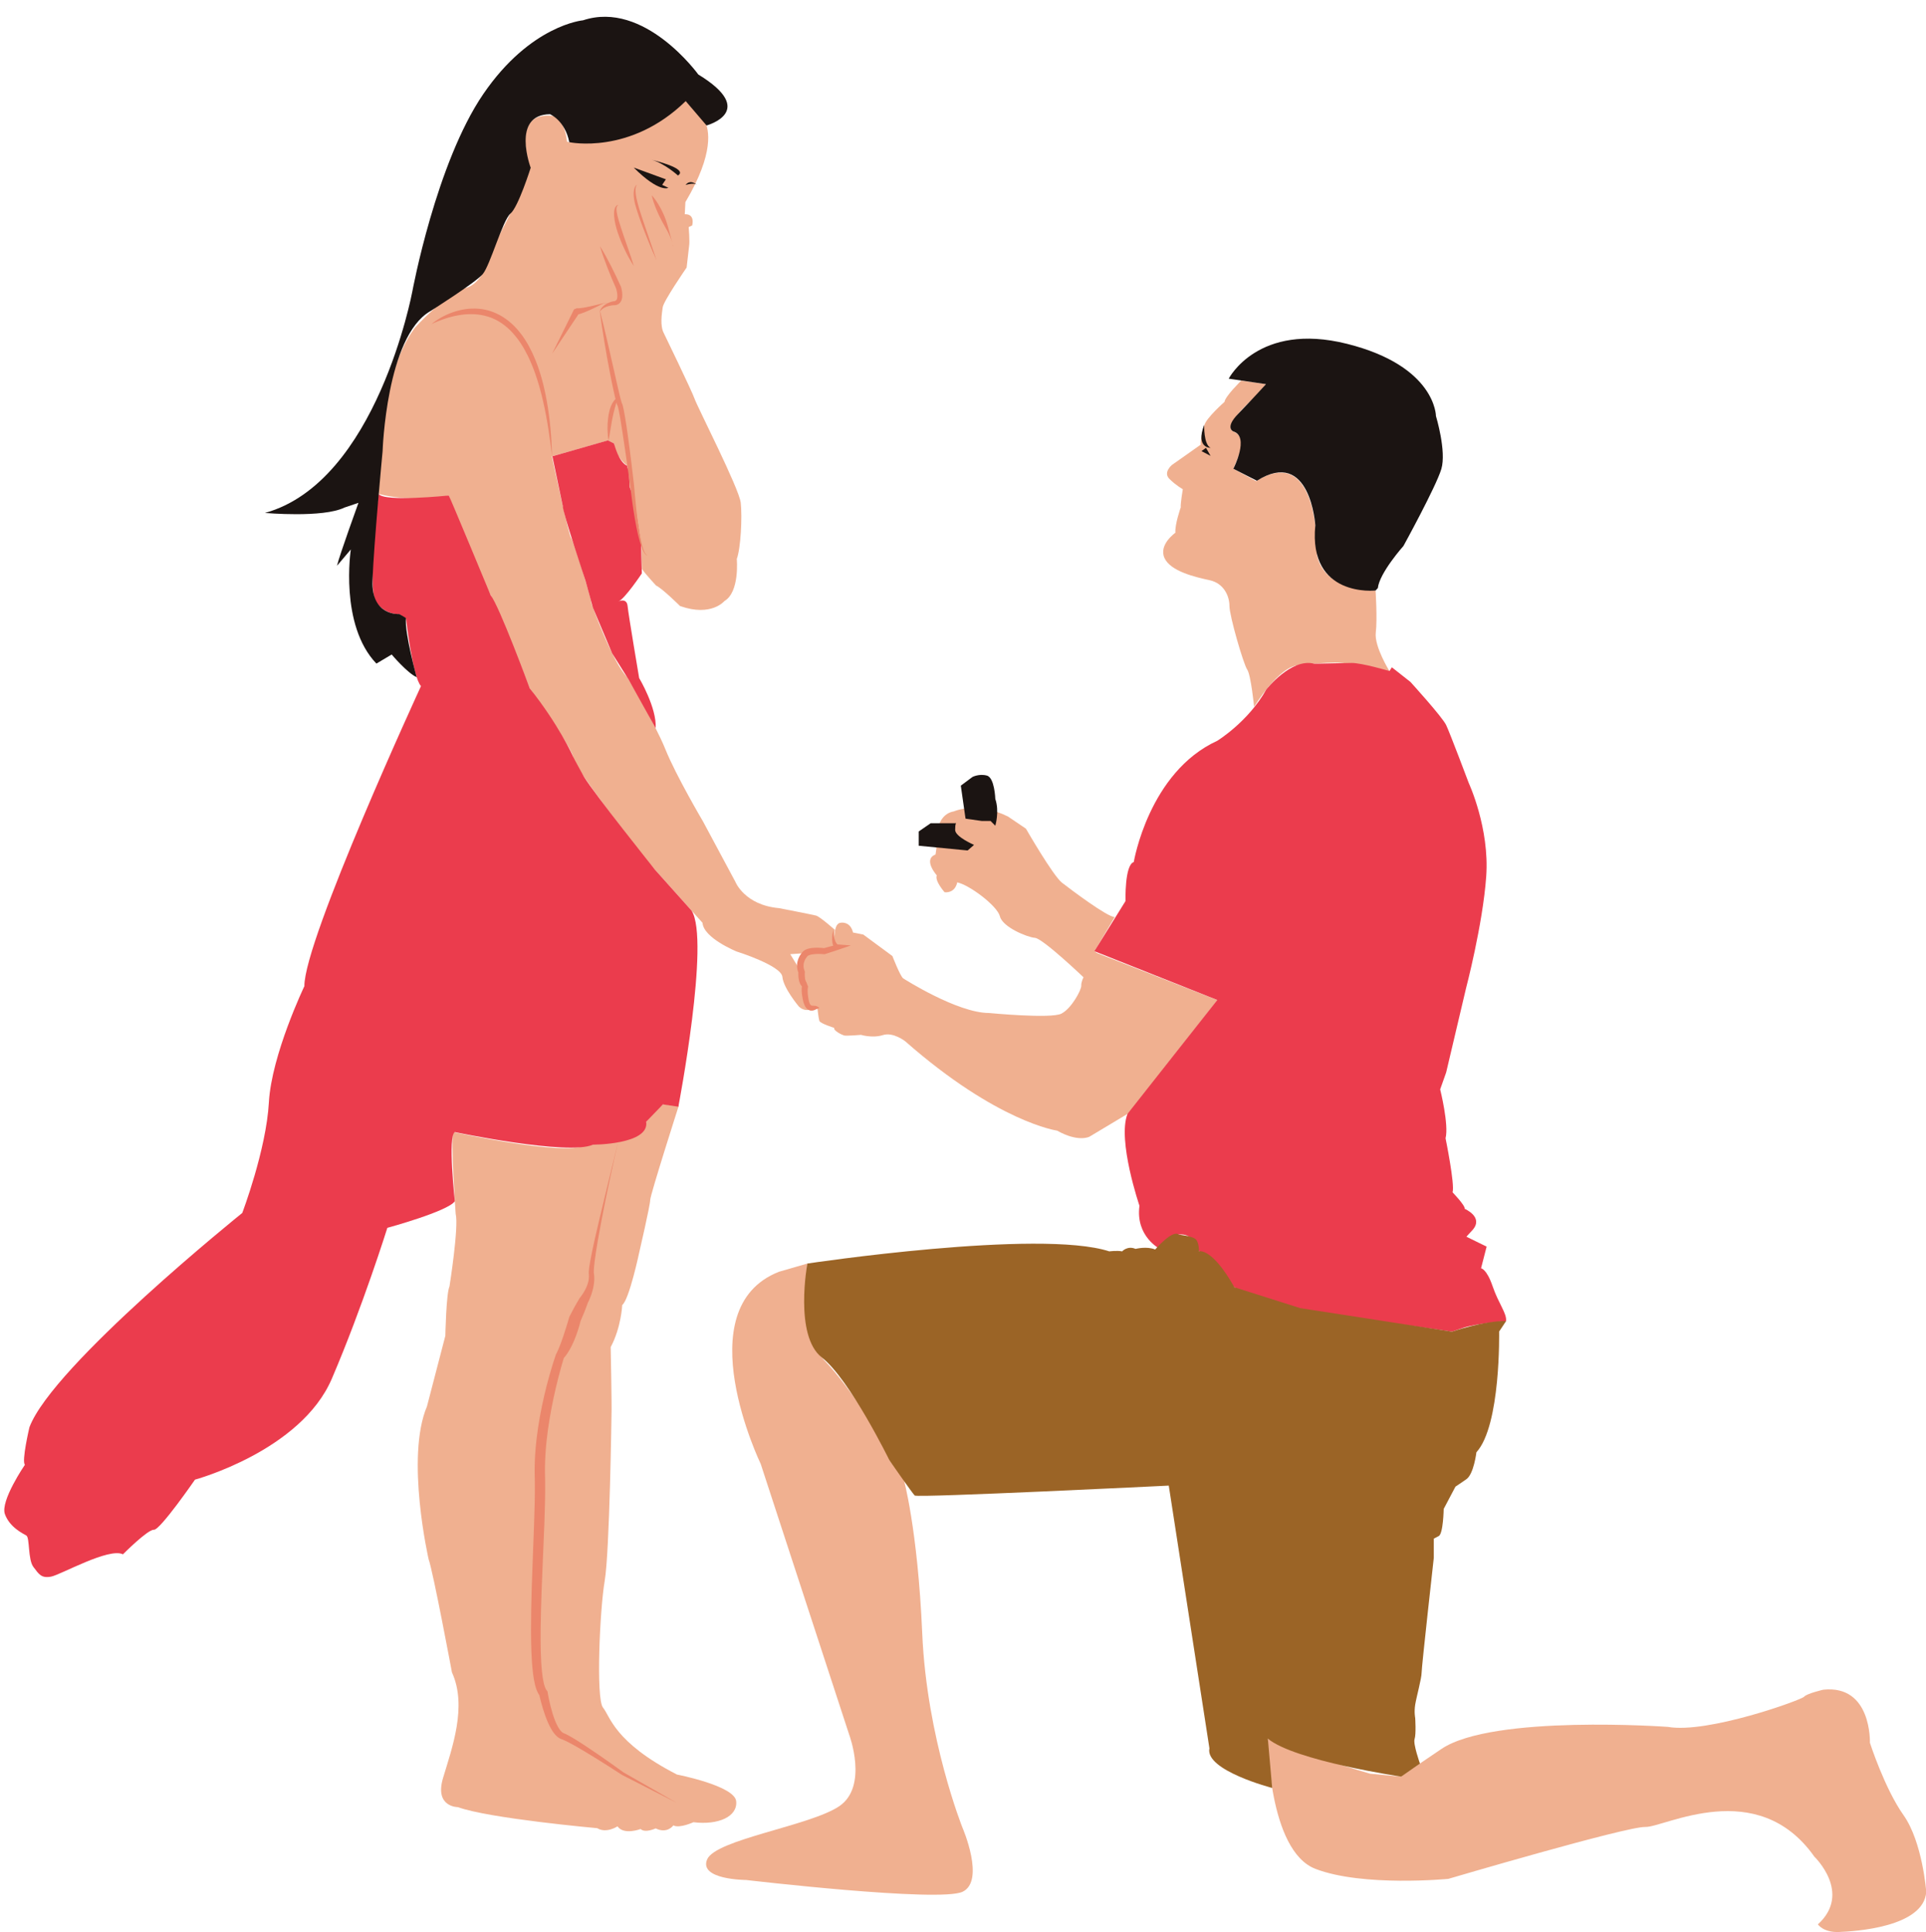 <?xml version="1.0" encoding="UTF-8"?><svg xmlns="http://www.w3.org/2000/svg" xmlns:xlink="http://www.w3.org/1999/xlink" height="495.3" preserveAspectRatio="xMidYMid meet" version="1.0" viewBox="-1.1 -4.3 493.7 495.3" width="493.7" zoomAndPan="magnify"><defs><clipPath id="a"><path d="M 323 428 L 492.66 428 L 492.66 490.988 L 323 490.988 Z M 323 428"/></clipPath></defs><g><g id="change1_1"><path d="M 171.52 463.629 C 171.52 463.629 169.984 465.902 166.969 464.422 C 166.969 464.422 164.273 465.691 163.109 464.582 C 163.109 464.582 158.82 466.223 157.184 463.895 C 157.184 463.895 154.324 465.797 151.996 464.367 C 151.996 464.367 124.273 461.883 116.285 458.973 C 116.285 458.973 110.199 459.027 112.477 451.461 C 114.75 443.895 118.719 433.102 114.75 424.426 C 114.75 424.426 109.938 398.66 108.773 395.434 C 108.773 395.434 102.793 369.348 108.348 356.23 L 113.059 338.133 C 113.059 338.133 113.27 327.289 114.117 325.488 C 114.117 325.488 116.551 310.199 115.703 306.867 C 115.703 306.867 114.328 287.238 115.121 285.914 C 115.121 285.914 143.531 292.105 148.77 289.355 C 148.77 289.355 156.707 288.508 157.445 288.402 C 157.445 288.402 163.637 287.398 163.953 284.805 C 164.273 282.211 168.82 278.824 168.82 278.824 L 172.922 279.062 C 172.922 279.062 165.566 302.023 165.566 303.348 C 165.566 304.672 162.766 316.734 162.766 316.734 C 162.766 316.734 160.199 328.875 158.398 330.25 C 158.398 330.25 158.137 336.02 155.438 341.043 C 155.438 341.043 155.754 356.441 155.648 358.344 C 155.648 358.344 155.172 393.527 153.902 400.988 C 152.633 408.445 151.629 431.25 153.48 433.473 C 155.328 435.691 156.281 442.285 172.34 450.57 C 172.367 450.586 172.395 450.602 172.422 450.613 C 172.422 450.613 187.18 453.473 187.605 457.438 C 188.027 461.406 183 463.629 176.652 462.836 C 176.652 462.836 173.32 464.367 171.68 463.734" fill="#f0b090"/></g><g id="change1_2"><path d="M 123.586 146.348 C 123.586 146.348 113.801 123.176 113.957 122.75 C 113.957 122.75 104.488 124.602 95.969 122.328 C 95.969 122.328 95.016 93.547 105.227 79.738 C 105.227 79.738 113.109 71.008 118.297 69.527 C 123.48 68.047 124.961 59.527 124.961 59.527 C 124.961 59.527 135.227 40.957 134.539 38.152 C 133.852 35.348 130.836 24.449 140.41 25.402 C 140.41 25.402 143.586 25.719 144.246 32.043 C 144.246 32.043 153.875 34.422 174.141 21.195 C 174.141 21.195 178.426 24.582 179.535 26.699 C 180.648 28.816 182.102 34.871 174.59 47.516 L 174.43 50.641 C 174.43 50.641 177.023 50.27 176.336 53.496 L 175.434 53.918 C 175.434 53.918 175.754 57.676 175.539 58.785 L 174.906 64.289 C 174.906 64.289 168.98 72.859 168.77 74.5 C 168.559 76.141 168.027 79.207 169.086 81.164 C 169.086 81.164 176.281 95.98 176.969 97.988 C 177.656 100 188.344 120.898 188.77 124.551 C 189.191 128.199 188.77 136.348 187.762 138.992 C 187.762 138.992 188.555 147.457 184.59 149.785 C 184.59 149.785 181.242 153.863 173.355 151.105 C 173.309 151.09 173.262 151.074 173.215 151.055 C 173.215 151.055 168.504 146.398 167.074 145.816 C 167.074 145.816 164.008 142.484 163.477 141.586 L 163.266 135.234 C 163.266 135.234 161.363 125.289 161.414 123.492 L 160.305 120.582 L 160.094 116.242 L 159.723 115.133 C 159.723 115.133 156.652 112.91 156.336 109.418 L 154.75 108.625 L 140.359 112.699 C 140.359 112.699 144.695 132.961 145.277 133.598 C 145.859 134.23 150.355 148.57 150.516 150.422 C 150.516 150.422 155.754 165.34 159.668 169.309 C 159.668 169.309 166.707 180.949 169.457 187.773 C 172.207 194.598 179.141 206.344 179.141 206.344 L 187.391 221.738 C 187.391 221.738 189.719 227.719 198.609 228.512 C 198.609 228.512 207.074 230.152 208.078 230.414 C 209.086 230.68 212.895 234.066 212.895 234.066 C 212.895 234.066 212.047 238.301 214.27 238.301 L 207.445 239.887 L 201.465 240.309 L 203.793 244.117 C 203.793 244.117 204.32 247.453 205.484 248.246 C 205.484 248.246 204.32 252.004 205.379 252.742 C 206.438 253.484 207.707 254.012 207.707 254.012 C 207.707 254.012 205.594 255.547 203.688 253.746 C 203.688 253.746 199.719 249.039 199.453 246.129 C 199.191 243.219 187.711 239.621 187.711 239.621 C 187.711 239.621 179.242 236.184 178.98 232.27 L 164.008 215.551 C 164.008 215.551 145.543 191.793 145.859 190.047 C 146.18 188.301 134.695 172.164 134.695 172.164 C 134.695 172.164 124.805 147.035 123.586 146.508" fill="#f0b090"/></g><g id="change1_3"><path d="M 230.484 374.613 C 230.484 374.613 234.137 387.523 235.301 414.453 C 236.465 441.383 245.617 464.238 245.617 464.238 C 245.617 464.238 251.516 477.859 245.645 480.664 C 239.77 483.469 190.145 477.648 190.145 477.648 C 190.145 477.648 178.027 477.598 180.145 472.41 C 182.262 467.227 206.598 463.789 214.059 458.711 C 221.516 453.629 216.598 440.457 216.598 440.457 L 193.898 370.988 C 193.898 370.988 174.695 331.148 198.555 321.73 L 205.855 319.617 C 205.855 319.617 203.793 337.867 210.195 344.43 C 216.598 350.988 227.496 367.656 226.914 370.09 L 230.484 374.613" fill="#f0b090"/></g><g clip-path="url(#a)" id="change1_6"><path d="M 350.133 450.402 L 358.07 451.145 C 358.07 451.145 355.211 452.941 368.387 444.055 C 381.559 435.164 426.426 438.395 426.426 438.395 C 436.582 440.191 460.602 431.516 461.344 430.668 C 462.086 429.82 466.266 428.867 466.266 428.867 C 478.75 427.547 478.223 442.465 478.223 442.465 C 478.223 442.465 481.977 454.156 486.844 461.035 C 491.711 467.914 492.664 480.664 492.664 480.664 C 492.082 489.766 474.305 490.824 470.285 490.98 C 466.266 491.141 464.887 489.023 464.887 489.023 C 473.723 480.98 463.988 471.672 463.988 471.672 C 449.332 450.879 425.473 464.211 420.656 464.051 C 415.844 463.895 370.156 477.359 370.156 477.359 C 370.156 477.359 348.359 479.477 336.141 474.816 C 323.918 470.164 323.863 441.383 323.863 441.383 C 330.82 444.848 350.133 450.402 350.133 450.402" fill="#f0b090"/></g><g id="change1_4"><path d="M 310.957 252.082 L 288.312 281.023 L 278.152 287.105 C 278.152 287.105 275.324 288.613 269.875 285.547 C 269.875 285.547 254.586 283.43 230.934 262.637 C 230.934 262.637 227.867 260.203 225.219 261.051 C 222.574 261.895 219.613 260.996 219.613 260.996 C 219.613 260.996 215.855 261.312 215.273 261.152 C 214.691 260.996 212.469 259.887 212.734 259.195 C 212.734 259.195 209.137 258.086 208.926 257.398 C 208.715 256.711 208.449 254.277 208.449 254.277 C 208.449 254.277 205.273 253.113 205.117 252.477 C 204.957 251.844 204.746 248.297 205.484 248.246 C 205.484 248.246 201.043 241.844 205.91 239.992 L 214.27 238.301 C 214.27 238.301 212.523 238.141 212.734 235.973 C 212.945 233.801 213.211 232.48 214.27 232.27 C 215.328 232.055 217.02 232.426 217.551 234.754 L 220.195 235.281 L 227.652 240.785 C 227.652 240.785 229.613 245.863 230.406 246.5 C 230.406 246.5 244.266 255.387 252.414 255.387 C 252.414 255.387 268.34 256.922 270.984 255.547 C 273.629 254.172 276.117 249.41 276.062 248.402 C 276.012 247.398 276.645 246.234 276.645 246.234 C 276.645 246.234 266.223 236.289 264.215 236.129 C 262.203 235.973 255.906 233.379 255.219 230.629 C 254.531 227.879 247.336 222.531 244.266 221.898 C 244.266 221.898 243.898 224.648 241.039 224.438 C 241.039 224.438 238.445 221.527 239.027 220.098 C 239.027 220.098 235.379 216.023 238.711 214.754 L 238.922 213.273 C 238.922 213.273 237.918 204.648 243.422 203.699 C 243.422 203.699 249.293 201.055 257.281 205.02 L 261.887 208.141 C 261.887 208.141 268.816 220.203 271.145 222.004 C 273.473 223.801 282.73 230.785 284.637 230.785 L 279.449 239.57 L 280.031 239.992 L 310.957 252.082" fill="#f0b090"/></g><g id="change1_5"><path d="M 318.602 167.352 C 317.648 165.977 314.051 153.594 314.051 151.055 C 314.051 148.516 312.621 145.234 308.973 144.441 C 305.32 143.648 298.922 142.168 297.387 138.73 C 295.852 135.289 300.191 132.273 300.191 132.273 C 300.031 130.105 301.566 125.766 301.566 125.766 C 301.461 124.867 302.094 121.109 302.094 121.109 C 302.094 121.109 300.348 120.156 298.656 118.465 C 296.961 116.773 299.344 114.867 299.344 114.867 L 306.695 109.684 C 306.434 108.781 307.598 104.762 307.598 104.762 C 308.07 102.855 312.781 98.73 312.781 98.73 C 312.941 97.301 317.066 93.281 317.066 93.281 L 323.414 94.18 L 320.348 97.672 C 320.348 97.672 311.934 104.973 315.055 106.297 C 318.18 107.617 316.906 111.324 316.906 111.324 L 315.055 115.871 L 320.875 119.047 C 337.438 108.781 336.484 138.039 336.484 138.039 C 338.547 147.562 351.508 147.086 351.508 147.086 C 351.508 147.086 351.984 154.336 351.562 157.879 C 351.141 161.426 355.055 167.723 355.055 167.723 C 352.672 168.145 346.961 166.715 344.156 165.871 C 341.352 165.023 331.961 166.266 331.961 166.266 C 326.828 166.16 320.371 176.898 320.371 176.898 C 320.371 176.898 319.555 168.727 318.602 167.352" fill="#f0b090"/></g><g id="change2_1"><path d="M 124.695 148.355 C 126.762 150.738 134.695 172.164 134.695 172.164 C 141.996 181.316 145.703 189.359 145.809 189.68 C 145.914 189.996 148.609 194.863 148.609 194.863 C 151.203 199.148 166.758 218.617 166.758 218.617 L 176.176 229.145 C 180.988 236.66 172.789 279.406 172.789 279.406 L 168.82 278.824 L 164.535 283.27 C 165.438 289.145 150.887 289.145 150.887 289.145 C 144.539 292 115.492 285.914 115.492 285.914 C 113.641 286.816 115.492 303.641 115.492 303.641 C 113.746 306.23 98.191 310.465 98.191 310.465 C 98.191 310.465 91.895 330.621 83.961 349.141 C 76.023 367.656 48.883 375.012 48.883 375.012 C 48.883 375.012 39.941 387.973 38.352 387.867 C 36.766 387.762 30.418 394.16 30.418 394.16 C 26.82 392.363 14.492 399.398 12.008 399.875 C 9.52 400.352 8.887 399.293 7.457 397.391 C 6.027 395.484 6.555 389.879 5.656 389.348 C 4.758 388.816 1.371 387.23 0.156 383.848 C -1.062 380.461 5.285 371.199 5.285 371.199 C 4.387 370.301 6.449 361.57 6.449 361.57 C 12.43 345.699 60.996 306.652 60.996 306.652 C 60.996 306.652 67.137 290.52 67.824 278.297 C 68.512 266.074 76.922 248.512 76.922 248.512 C 76.816 236.66 106.816 171.586 106.816 171.586 C 104.699 169.414 102.953 154.125 102.953 154.125 C 102.477 154.125 101.262 153.117 101.262 153.117 C 101.262 153.117 98.164 153.516 95.465 150.34 C 92.77 147.168 95.941 122.301 95.941 122.301 C 97.266 124.469 113.93 122.723 113.93 122.723 C 114.062 122.699 124.695 148.355 124.695 148.355" fill="#eb3c4d"/></g><g id="change2_2"><path d="M 140.488 112.672 L 154.723 108.598 L 156.309 109.391 C 156.309 109.391 157.445 114.23 159.723 115.133 C 159.723 115.133 159.723 116.086 160.094 116.242 L 160.305 120.582 L 161.414 123.492 L 163.215 135.023 L 163.426 142.695 C 163.426 142.695 158.98 149.363 157.395 149.891 C 157.395 149.891 159.562 148.836 159.773 151.055 C 159.984 153.277 162.738 169.52 162.738 169.52 C 162.738 169.52 167.289 177.141 166.969 182.379 L 159.984 169.836 L 155.809 163.172 L 150.887 151.48 L 148.98 144.547 C 148.98 144.547 143.004 126.664 143.16 125.395 L 140.488 112.672" fill="#eb3c4d"/></g><g id="change2_3"><path d="M 279.426 239.543 L 287.41 226.688 C 287.41 226.688 287.148 217.426 289.527 216.688 C 289.527 216.688 293.363 193.645 310.93 185.605 C 310.93 185.605 318.871 180.742 323.473 172.484 C 323.473 172.484 329.883 164.301 335.773 165.852 C 335.773 165.852 342.727 165.711 345.316 165.656 C 347.91 165.605 355.055 167.723 355.055 167.723 L 355.688 166.77 L 360.449 170.523 C 360.449 170.523 368.598 179.469 369.602 181.582 C 370.609 183.699 375.422 196.504 375.422 196.504 C 375.422 196.504 380.766 208.035 379.867 220.418 C 378.969 232.797 374.684 249.094 374.684 249.094 L 369.602 270.625 L 368.066 274.965 C 368.066 274.965 370.344 284.062 369.445 287.504 C 369.445 287.504 371.879 299.406 371.242 301.363 C 371.242 301.363 374.523 304.75 374.363 305.598 C 374.363 305.598 379.23 307.66 376.43 310.941 L 374.789 312.738 L 379.973 315.277 L 378.543 320.832 C 378.543 320.832 379.973 320.941 381.508 325.438 C 383.039 329.934 385.211 332.422 384.945 334.379 C 384.945 334.379 377.75 334.906 374.047 336.07 L 371.086 337.074 L 334.633 331.84 L 317.754 327.395 L 314.156 324.855 C 314.156 324.855 311.906 321.336 306.246 316.523 C 306.246 316.523 305.059 310.887 299.977 312.422 L 296.223 315.859 C 296.223 315.859 289.926 312.688 290.984 304.805 C 290.984 304.805 285.27 288.031 287.914 281.258 L 310.93 252.055 L 279.426 239.543" fill="#eb3c4d"/></g><g id="change3_1"><path d="M 384.973 334.352 L 383.176 337.051 C 383.176 337.051 383.648 361.121 377.355 368 C 377.355 368 376.691 373.582 374.789 374.902 C 372.883 376.227 371.984 376.809 371.984 376.809 L 368.969 382.523 C 368.969 382.523 368.863 389.031 367.645 389.508 L 366.43 390.141 L 366.43 395.062 C 366.43 395.062 363.309 422.996 363.309 424.477 C 363.309 425.961 361.984 430.723 361.668 432.68 C 361.352 434.637 361.668 436.117 361.668 436.117 C 361.668 436.117 361.934 440.297 361.508 441.516 C 361.086 442.73 362.883 447.809 362.883 447.809 L 358.07 451.145 C 358.07 451.145 330.77 447.121 323.891 441.406 L 325.004 454.055 C 325.004 454.055 307.703 449.555 308.918 443.895 L 298.496 376.543 C 298.496 376.543 234.004 379.719 233.367 379.086 C 232.734 378.449 226.914 370.09 226.914 370.09 C 226.914 370.09 216.703 349.242 209.559 343.691 C 202.418 338.133 205.855 319.617 205.855 319.617 C 205.855 319.617 265.379 310.676 283.258 316.496 C 283.258 316.496 285.219 316.23 286.539 316.496 C 286.539 316.496 287.914 314.961 289.98 315.859 C 289.98 315.859 292.887 315.117 295.004 316.02 C 295.004 316.02 299.504 310.781 301.09 312.211 C 301.09 312.211 304.316 312.527 305.32 313.32 C 306.324 314.113 306.223 316.496 306.223 316.496 C 306.223 316.496 309.449 315.332 315.32 325.699 L 332.199 331.047 L 371.086 337.074 C 371.086 337.074 379.285 334.273 384.973 334.352" fill="#9b6426"/></g><g id="change4_1"><path d="M 313.863 92.777 C 313.863 92.777 321.379 78.125 344.184 83.84 C 366.984 89.551 366.984 102.355 366.984 102.355 C 366.984 102.355 369.734 111.402 368.359 115.953 C 366.984 120.504 358.652 135.66 358.652 135.66 C 358.652 135.66 352.516 142.539 352.09 146.453 L 351.508 147.086 C 351.508 147.086 334.207 148.992 336.062 130.367 C 336.062 130.367 334.789 110.316 321.09 118.941 L 315.055 115.871 C 315.055 115.871 319.289 107.617 315.055 106.297 C 315.055 106.297 312.73 105.449 316.273 101.801 C 319.816 98.148 323.414 94.18 323.414 94.18 L 313.863 92.777" fill="#1b1412"/></g><g id="change4_2"><path d="M 244.004 206.715 C 244.004 206.715 243.738 206.715 243.738 208.461 C 243.738 210.207 248.578 212.297 248.578 212.297 L 246.938 213.723 L 234.398 212.508 L 234.398 208.855 L 237.469 206.738 L 243.711 206.738 L 244.004 206.715" fill="#1b1412"/></g><g id="change4_3"><path d="M 246.41 205.574 L 246.355 205.258 L 245.191 197.109 L 248.156 194.891 C 248.156 194.891 249.848 193.988 251.859 194.52 C 253.867 195.047 254.027 200.496 254.027 200.496 C 255.141 203.777 254.027 207.375 254.027 207.375 L 252.812 206.156 L 250.535 206.156 L 246.41 205.574" fill="#1b1412"/></g><g id="change4_4"><path d="M 174.668 21.617 C 160.461 35.508 144.828 32.148 144.828 32.148 C 143.719 26.539 139.883 24.98 139.883 24.98 C 129.828 25.086 134.934 38.707 134.934 38.707 C 134.934 38.707 131.762 48.762 129.75 50.453 C 127.738 52.148 124.539 63.762 122.633 65.98 C 120.73 68.203 109.145 75.504 109.145 75.504 C 97.926 82.012 96.973 111.375 96.973 111.375 C 96.973 111.375 94.699 135.395 94.383 144.547 C 94.066 153.699 101.262 153.117 101.262 153.117 L 102.953 154.125 C 102.582 157.984 105.703 169.309 105.703 169.309 C 103.27 168.195 99.301 163.488 99.301 163.488 L 95.387 165.816 C 85.863 155.871 88.828 136.559 88.828 136.559 L 85.281 140.738 C 85.918 138.039 90.785 124.602 90.785 124.602 L 87.188 125.82 C 81.684 128.516 66.816 127.195 66.816 127.195 C 95.492 119.258 104.594 70.426 104.594 70.426 C 104.594 70.426 110.676 37.52 122.793 19.793 C 134.91 2.07 148.348 0.906 148.348 0.906 C 164.113 -4.332 177.895 14.793 177.895 14.793 C 193.398 24.266 180.012 27.863 180.012 27.863 L 174.668 21.617" fill="#1b1412"/></g><g id="change4_5"><path d="M 165.965 36.672 C 165.965 36.672 175.539 38.895 172.684 40.691 C 172.684 40.691 169.246 37.57 165.965 36.672" fill="#1b1412"/></g><g id="change4_6"><path d="M 174.641 43.125 C 175.859 41.484 177.605 43.125 177.605 43.125 C 176.863 42.387 174.641 43.125 174.641 43.125" fill="#1b1412"/></g><g id="change4_7"><path d="M 307.57 104.629 C 307.57 104.629 307.41 109.656 309.211 110.504 C 309.211 110.504 305.297 110.609 307.57 104.629" fill="#1b1412"/></g><g id="change4_8"><path d="M 309.211 112.566 L 306.883 111.348 L 308.035 110.504 Z M 309.211 112.566" fill="#1b1412"/></g><g id="change4_9"><path d="M 161.336 38.656 L 169.59 41.672 L 168.637 43.098 L 170.223 43.84 C 170.223 43.84 168.004 45.27 161.336 38.656" fill="#1b1412"/></g><g id="change5_1"><path d="M 212.262 235.367 C 212.219 235.781 212.195 236.199 212.207 236.629 C 212.215 236.844 212.23 237.059 212.262 237.281 C 212.293 237.504 212.344 237.727 212.422 237.961 C 212.508 238.191 212.625 238.438 212.832 238.664 C 212.934 238.777 213.062 238.883 213.215 238.969 C 213.363 239.055 213.531 239.113 213.703 239.141 L 213.703 239.145 L 213.578 237.852 C 213.277 237.926 212.973 238.004 212.672 238.082 C 212.367 238.16 212.066 238.234 211.762 238.316 L 210.855 238.559 C 210.555 238.641 210.254 238.719 209.949 238.805 L 210.262 238.777 L 210.09 238.758 L 209.922 238.738 C 209.812 238.727 209.703 238.715 209.594 238.707 C 209.371 238.688 209.152 238.672 208.934 238.664 C 208.488 238.648 208.047 238.645 207.59 238.672 C 207.137 238.699 206.676 238.754 206.195 238.875 C 205.953 238.934 205.707 239.016 205.453 239.133 C 205.203 239.254 204.938 239.41 204.695 239.66 L 204.648 239.707 C 204.637 239.723 204.617 239.738 204.609 239.75 L 204.555 239.82 L 204.438 239.957 C 204.363 240.051 204.293 240.148 204.219 240.246 C 204.148 240.344 204.086 240.445 204.016 240.547 C 203.953 240.652 203.891 240.758 203.828 240.863 C 203.594 241.297 203.414 241.77 203.309 242.266 C 203.203 242.762 203.18 243.281 203.234 243.781 C 203.293 244.285 203.426 244.773 203.613 245.227 L 203.551 244.855 L 203.547 244.926 L 203.547 244.988 L 203.543 245.113 C 203.539 245.199 203.539 245.281 203.539 245.363 C 203.539 245.527 203.547 245.691 203.555 245.859 C 203.57 246.191 203.605 246.523 203.672 246.871 C 203.738 247.215 203.828 247.57 204.02 247.949 C 204.117 248.141 204.242 248.34 204.434 248.527 C 204.484 248.574 204.535 248.617 204.59 248.66 C 204.648 248.703 204.707 248.746 204.77 248.781 C 204.832 248.816 204.898 248.852 204.969 248.883 C 205.039 248.906 205.109 248.934 205.184 248.953 L 204.727 247.758 C 204.684 247.824 204.68 247.836 204.664 247.863 C 204.648 247.891 204.645 247.906 204.633 247.93 L 204.609 247.984 L 204.59 248.039 C 204.562 248.105 204.547 248.168 204.527 248.23 C 204.496 248.352 204.473 248.465 204.457 248.574 C 204.445 248.633 204.441 248.684 204.434 248.738 C 204.426 248.793 204.422 248.848 204.414 248.898 C 204.41 249.004 204.398 249.109 204.398 249.211 C 204.387 249.617 204.406 250.012 204.449 250.395 C 204.465 250.586 204.496 250.773 204.52 250.965 C 204.547 251.152 204.582 251.336 204.613 251.523 L 204.723 252.074 L 204.789 252.359 L 204.867 252.648 C 204.926 252.844 204.988 253.035 205.07 253.23 C 205.148 253.426 205.246 253.625 205.371 253.824 C 205.496 254.023 205.656 254.223 205.875 254.398 C 205.926 254.441 205.988 254.48 206.047 254.52 C 206.105 254.559 206.172 254.594 206.238 254.625 C 206.367 254.688 206.508 254.73 206.648 254.758 C 206.785 254.781 206.922 254.789 207.047 254.777 C 207.172 254.773 207.293 254.754 207.398 254.723 C 207.609 254.668 207.789 254.59 207.93 254.52 L 207.98 254.492 C 207.996 254.484 208.012 254.477 208.027 254.469 C 208.043 254.457 208.051 254.453 208.066 254.441 C 208.074 254.434 208.105 254.426 208.121 254.422 C 208.211 254.387 208.297 254.355 208.379 254.32 L 208.641 254.211 C 208.688 254.195 208.73 254.176 208.777 254.156 C 208.824 254.141 208.871 254.121 208.926 254.117 C 208.918 254.09 208.898 254.066 208.879 254.043 C 208.863 254.02 208.84 254 208.82 253.98 C 208.777 253.941 208.734 253.906 208.691 253.879 C 208.602 253.816 208.508 253.766 208.414 253.719 C 208.32 253.676 208.223 253.641 208.129 253.605 C 208.105 253.598 208.086 253.59 208.051 253.582 C 208.02 253.574 207.984 253.57 207.957 253.566 C 207.926 253.562 207.895 253.559 207.867 253.555 L 207.781 253.547 C 207.566 253.531 207.391 253.531 207.246 253.52 C 207.172 253.52 207.113 253.508 207.055 253.5 C 207 253.492 206.957 253.48 206.918 253.469 C 206.844 253.441 206.789 253.418 206.727 253.359 C 206.668 253.305 206.598 253.219 206.535 253.105 C 206.504 253.055 206.477 252.992 206.445 252.93 C 206.422 252.863 206.391 252.801 206.367 252.727 C 206.316 252.59 206.277 252.434 206.234 252.281 L 206.184 252.043 L 206.141 251.797 L 206.059 251.281 C 206.035 251.113 206.008 250.941 205.992 250.773 C 205.977 250.602 205.953 250.434 205.945 250.266 C 205.922 249.93 205.918 249.598 205.938 249.285 C 205.941 249.242 205.945 249.207 205.949 249.168 L 205.961 249.055 C 205.965 249.02 205.969 248.98 205.973 248.945 C 205.98 248.91 205.984 248.875 205.992 248.844 C 206.004 248.773 206.02 248.711 206.035 248.656 C 206.043 248.633 206.051 248.605 206.059 248.594 L 206.062 248.582 C 206.062 248.578 206.066 248.578 206.066 248.578 C 206.066 248.578 206.066 248.57 206.062 248.582 C 206.059 248.59 206.066 248.578 206.035 248.629 L 205.578 247.434 C 205.578 247.43 205.578 247.43 205.551 247.402 C 205.527 247.375 205.484 247.316 205.445 247.234 C 205.41 247.152 205.371 247.055 205.34 246.941 C 205.312 246.828 205.285 246.707 205.262 246.582 C 205.223 246.328 205.195 246.059 205.188 245.785 C 205.184 245.648 205.18 245.508 205.184 245.371 C 205.184 245.301 205.184 245.23 205.188 245.164 L 205.191 245.062 L 205.199 244.973 L 205.211 244.781 L 205.137 244.598 C 205.012 244.27 204.922 243.938 204.887 243.605 C 204.855 243.273 204.871 242.941 204.941 242.613 C 205.012 242.285 205.133 241.965 205.297 241.66 C 205.344 241.586 205.387 241.508 205.43 241.434 C 205.48 241.359 205.527 241.281 205.578 241.211 C 205.633 241.141 205.684 241.066 205.738 240.996 L 205.824 240.891 L 205.867 240.836 C 205.875 240.824 205.879 240.824 205.883 240.82 L 205.891 240.812 C 205.941 240.758 206.039 240.688 206.164 240.629 C 206.289 240.566 206.445 240.512 206.613 240.465 C 206.945 240.375 207.32 240.32 207.707 240.289 C 208.094 240.254 208.488 240.242 208.887 240.25 C 209.086 240.254 209.289 240.258 209.488 240.266 C 209.586 240.273 209.688 240.277 209.785 240.285 L 209.934 240.297 L 210.074 240.309 L 210.254 240.32 L 210.387 240.281 C 210.684 240.188 210.98 240.09 211.277 239.996 L 212.172 239.711 C 212.469 239.613 212.766 239.516 213.062 239.418 C 213.359 239.316 213.656 239.219 213.953 239.117 L 217.008 238.07 L 213.828 237.824 C 213.797 237.836 213.766 237.844 213.73 237.844 C 213.699 237.84 213.656 237.832 213.609 237.809 C 213.52 237.762 213.41 237.66 213.316 237.527 C 213.219 237.391 213.133 237.234 213.059 237.062 C 212.984 236.891 212.918 236.711 212.859 236.523 C 212.746 236.148 212.66 235.758 212.59 235.359 C 212.523 234.961 212.473 234.555 212.441 234.145 C 212.363 234.547 212.305 234.957 212.262 235.367 Z M 166.18 46.652 C 166.258 46.941 166.348 47.227 166.441 47.508 C 166.629 48.07 166.832 48.625 167.055 49.168 C 167.273 49.715 167.512 50.25 167.758 50.781 C 168.008 51.312 168.27 51.836 168.547 52.355 C 168.82 52.871 169.109 53.387 169.402 53.898 C 169.547 54.152 169.691 54.41 169.832 54.672 C 169.902 54.801 169.977 54.93 170.043 55.059 C 170.113 55.191 170.18 55.32 170.246 55.453 C 170.512 55.98 170.754 56.52 170.949 57.07 C 171 57.211 171.051 57.352 171.09 57.492 C 171.133 57.633 171.176 57.773 171.207 57.918 C 171.223 57.988 171.242 58.059 171.258 58.133 C 171.27 58.203 171.285 58.277 171.297 58.352 C 171.324 58.496 171.328 58.645 171.336 58.789 L 171.387 58.785 C 171.371 58.711 171.359 58.637 171.344 58.566 C 171.34 58.527 171.336 58.492 171.324 58.457 C 171.316 58.422 171.309 58.387 171.301 58.348 C 171.285 58.277 171.273 58.203 171.258 58.133 L 171.211 57.918 C 171.191 57.844 171.176 57.773 171.16 57.703 L 171.105 57.488 C 171.07 57.344 171.031 57.203 170.992 57.059 L 170.535 55.344 C 170.383 54.77 170.23 54.191 170.066 53.617 C 169.902 53.047 169.719 52.48 169.516 51.922 C 169.105 50.805 168.602 49.734 168.023 48.699 C 167.734 48.184 167.422 47.68 167.086 47.188 C 166.914 46.941 166.738 46.699 166.555 46.465 C 166.367 46.227 166.18 45.992 165.965 45.77 C 166.023 46.074 166.098 46.363 166.18 46.652 Z M 162.09 43.105 C 162.035 43.133 161.992 43.168 161.953 43.211 L 161.895 43.27 C 161.875 43.289 161.859 43.312 161.844 43.336 L 161.793 43.402 L 161.746 43.477 C 161.719 43.523 161.691 43.57 161.668 43.621 C 161.645 43.672 161.617 43.723 161.598 43.773 L 161.539 43.934 L 161.512 44.012 C 161.504 44.039 161.5 44.066 161.492 44.094 L 161.449 44.254 L 161.43 44.336 L 161.418 44.414 L 161.391 44.578 C 161.383 44.637 161.367 44.691 161.367 44.742 L 161.352 44.906 C 161.328 45.129 161.336 45.348 161.332 45.566 C 161.328 45.621 161.336 45.676 161.336 45.73 L 161.348 45.895 C 161.352 46 161.355 46.109 161.367 46.219 C 161.395 46.434 161.418 46.648 161.453 46.863 C 161.488 47.078 161.531 47.289 161.57 47.5 C 161.617 47.711 161.672 47.922 161.723 48.129 C 161.945 48.961 162.199 49.773 162.473 50.578 L 162.676 51.18 L 163.098 52.383 L 163.316 52.98 C 163.902 54.57 164.52 56.148 165.164 57.719 L 165.648 58.891 L 166.148 60.062 C 166.484 60.84 166.824 61.613 167.184 62.383 C 166.918 61.578 166.648 60.777 166.375 59.973 L 165.965 58.773 L 165.551 57.57 C 165.004 55.969 164.449 54.371 163.91 52.77 L 163.512 51.566 L 163.312 50.969 L 163.117 50.363 C 162.988 49.965 162.867 49.562 162.742 49.16 C 162.68 48.961 162.625 48.758 162.566 48.555 L 162.48 48.254 L 162.438 48.102 L 162.398 47.949 C 162.348 47.75 162.297 47.547 162.242 47.348 C 162.199 47.145 162.152 46.945 162.105 46.742 L 161.98 46.137 C 161.965 46.031 161.949 45.934 161.934 45.828 L 161.906 45.68 C 161.898 45.625 161.891 45.574 161.887 45.523 C 161.863 45.32 161.836 45.117 161.824 44.914 C 161.816 44.812 161.809 44.711 161.812 44.609 L 161.809 44.457 L 161.809 44.379 L 161.812 44.305 C 161.82 44.203 161.82 44.098 161.836 44 L 161.855 43.848 L 161.883 43.699 C 161.895 43.648 161.906 43.602 161.922 43.555 L 161.941 43.48 L 161.973 43.41 C 162.004 43.316 162.055 43.223 162.117 43.148 Z M 160.727 61.848 C 160.508 61.18 160.281 60.516 160.051 59.855 C 159.594 58.531 159.129 57.219 158.684 55.906 C 158.457 55.246 158.242 54.59 158.031 53.934 C 157.816 53.277 157.613 52.621 157.426 51.961 C 157.238 51.305 157.066 50.645 156.973 49.984 C 156.93 49.652 156.902 49.32 156.945 49.004 C 156.969 48.848 157.012 48.691 157.09 48.551 C 157.168 48.414 157.289 48.293 157.445 48.203 C 157.355 48.211 157.266 48.23 157.18 48.27 C 157.094 48.305 157.008 48.355 156.934 48.422 C 156.781 48.547 156.676 48.719 156.59 48.891 C 156.512 49.07 156.449 49.254 156.41 49.438 C 156.391 49.531 156.371 49.621 156.359 49.715 C 156.344 49.809 156.336 49.902 156.324 49.992 C 156.266 50.738 156.336 51.465 156.445 52.176 C 156.676 53.602 157.102 54.965 157.59 56.293 C 158.078 57.621 158.645 58.918 159.266 60.184 C 159.578 60.816 159.906 61.441 160.254 62.055 C 160.602 62.672 160.961 63.277 161.363 63.863 C 161.164 63.184 160.945 62.516 160.727 61.848 Z M 153.113 60.191 C 153.266 60.652 153.426 61.113 153.586 61.574 C 153.906 62.496 154.246 63.406 154.598 64.312 C 155.301 66.125 156.055 67.914 156.848 69.691 L 156.82 69.625 L 156.84 69.684 L 156.859 69.75 L 156.898 69.887 C 156.922 69.98 156.945 70.074 156.965 70.168 C 157.012 70.352 157.047 70.543 157.078 70.727 C 157.137 71.102 157.168 71.473 157.145 71.812 C 157.133 71.98 157.105 72.141 157.066 72.277 C 157.023 72.418 156.965 72.531 156.895 72.621 C 156.824 72.711 156.734 72.781 156.613 72.836 C 156.492 72.891 156.344 72.926 156.176 72.941 L 156.125 72.941 C 156.094 72.949 156.07 72.953 156.047 72.957 L 155.973 72.973 C 155.926 72.98 155.879 72.992 155.832 73.004 C 155.738 73.027 155.648 73.055 155.559 73.078 C 155.379 73.137 155.199 73.195 155.027 73.266 C 154.852 73.336 154.68 73.414 154.516 73.5 C 154.348 73.586 154.184 73.68 154.027 73.785 C 153.715 73.992 153.426 74.242 153.188 74.531 L 153.102 74.641 C 153.07 74.676 153.047 74.715 153.02 74.754 C 152.992 74.789 152.969 74.828 152.941 74.871 C 152.922 74.91 152.895 74.945 152.871 74.988 C 152.781 75.148 152.715 75.32 152.66 75.492 L 152.656 75.5 L 152.66 75.512 C 152.824 76.836 153.016 78.16 153.215 79.48 C 153.41 80.801 153.621 82.121 153.84 83.438 C 154.273 86.07 154.742 88.703 155.254 91.324 C 155.379 91.98 155.512 92.637 155.641 93.289 C 155.773 93.945 155.91 94.602 156.051 95.254 C 156.191 95.91 156.332 96.562 156.484 97.219 C 156.562 97.547 156.641 97.871 156.727 98.199 C 156.809 98.531 156.895 98.855 157 99.199 C 157.023 99.285 157.055 99.375 157.09 99.469 L 157.117 99.543 C 157.129 99.57 157.137 99.59 157.156 99.629 C 157.172 99.66 157.188 99.695 157.203 99.727 C 157.207 99.734 157.203 99.73 157.207 99.734 C 157.207 99.738 157.211 99.738 157.211 99.742 C 157.211 99.742 157.215 99.758 157.223 99.77 L 157.266 99.898 C 157.285 99.969 157.309 100.035 157.328 100.113 C 157.406 100.41 157.477 100.73 157.539 101.051 C 157.672 101.691 157.785 102.344 157.898 102.996 C 158.117 104.309 158.328 105.621 158.523 106.938 C 158.723 108.254 158.918 109.574 159.109 110.891 L 159.68 114.852 L 160.246 118.812 L 160.32 119.309 L 160.395 119.812 L 160.41 119.922 L 160.426 120.043 L 160.457 120.289 L 160.516 120.781 L 160.762 122.773 C 160.93 124.098 161.109 125.426 161.316 126.746 C 161.418 127.406 161.523 128.066 161.641 128.727 C 161.754 129.387 161.875 130.047 162.004 130.703 C 162.266 132.016 162.559 133.324 162.934 134.617 C 163.027 134.938 163.129 135.258 163.234 135.578 C 163.344 135.895 163.461 136.211 163.598 136.52 C 163.73 136.828 163.879 137.133 164.059 137.422 C 164.152 137.562 164.25 137.703 164.371 137.828 C 164.488 137.949 164.625 138.062 164.793 138.117 L 164.809 138.07 C 164.66 138.004 164.543 137.891 164.441 137.766 C 164.34 137.637 164.25 137.5 164.172 137.355 C 164.016 137.066 163.895 136.758 163.785 136.445 C 163.57 135.82 163.402 135.18 163.258 134.531 C 163.109 133.887 162.984 133.23 162.871 132.578 C 162.758 131.922 162.652 131.266 162.559 130.609 C 162.18 127.977 161.898 125.328 161.656 122.676 L 161.477 120.684 L 161.406 119.934 L 161.395 119.805 C 161.391 119.762 161.387 119.719 161.379 119.664 L 161.32 119.176 L 161.262 118.68 C 161.105 117.355 160.953 116.031 160.789 114.703 C 160.629 113.379 160.465 112.055 160.289 110.73 C 160.117 109.406 159.941 108.082 159.754 106.758 C 159.562 105.434 159.371 104.109 159.148 102.789 C 159.039 102.125 158.926 101.465 158.789 100.797 C 158.723 100.465 158.652 100.133 158.562 99.785 C 158.539 99.699 158.516 99.609 158.488 99.516 L 158.441 99.371 L 158.406 99.293 C 158.398 99.266 158.391 99.242 158.371 99.203 L 158.348 99.152 L 158.32 99.105 C 158.32 99.102 158.32 99.098 158.316 99.094 C 158.316 99.094 158.309 99.074 158.305 99.062 L 158.289 99.02 C 158.266 98.957 158.242 98.891 158.219 98.816 C 158.125 98.52 158.039 98.203 157.957 97.887 C 157.879 97.566 157.797 97.246 157.719 96.926 C 157.566 96.281 157.41 95.633 157.266 94.984 L 156.82 93.039 L 156.383 91.09 C 155.801 88.484 155.215 85.883 154.609 83.285 C 154.305 81.984 154 80.688 153.684 79.387 C 153.371 78.09 153.047 76.793 152.711 75.5 L 152.711 75.516 C 152.82 75.379 152.934 75.246 153.055 75.129 C 153.18 75.012 153.312 74.902 153.449 74.809 C 153.48 74.781 153.52 74.762 153.551 74.738 C 153.586 74.719 153.621 74.695 153.656 74.672 C 153.695 74.652 153.73 74.629 153.766 74.609 L 153.875 74.551 C 154.023 74.477 154.172 74.406 154.324 74.348 C 154.48 74.289 154.637 74.234 154.797 74.188 C 154.953 74.141 155.113 74.105 155.273 74.07 C 155.434 74.035 155.598 74.008 155.758 73.984 C 155.84 73.973 155.922 73.965 156.004 73.957 L 156.121 73.945 L 156.18 73.941 C 156.195 73.941 156.219 73.941 156.227 73.941 L 156.176 73.941 C 156.426 73.957 156.691 73.941 156.969 73.859 C 157.238 73.777 157.516 73.625 157.727 73.41 C 157.941 73.199 158.094 72.941 158.191 72.691 C 158.293 72.438 158.348 72.188 158.383 71.945 C 158.414 71.699 158.422 71.461 158.418 71.23 C 158.414 70.996 158.395 70.766 158.363 70.543 C 158.336 70.316 158.297 70.098 158.246 69.879 C 158.223 69.77 158.195 69.66 158.168 69.551 L 158.125 69.387 L 158.102 69.305 L 158.07 69.215 L 158.062 69.188 L 158.047 69.152 C 157.25 67.379 156.418 65.625 155.535 63.895 C 155.09 63.027 154.637 62.168 154.168 61.316 C 153.93 60.887 153.691 60.465 153.445 60.043 C 153.199 59.621 152.949 59.199 152.684 58.785 C 152.816 59.258 152.965 59.727 153.113 60.191 Z M 153.586 73.414 L 153.578 73.414 L 153.574 73.418 C 152.992 73.574 152.406 73.723 151.82 73.863 C 151.234 74.008 150.648 74.145 150.062 74.27 C 149.477 74.395 148.891 74.512 148.312 74.602 C 148.023 74.648 147.73 74.688 147.457 74.711 C 147.387 74.719 147.32 74.719 147.254 74.723 C 147.188 74.727 147.125 74.727 147.062 74.73 L 146.977 74.727 L 146.934 74.723 C 146.922 74.723 146.91 74.719 146.898 74.719 L 146.867 74.715 L 146.848 74.711 L 146.84 74.711 L 146.84 74.707 C 146.828 74.699 146.82 74.695 146.812 74.695 L 146.039 75.016 L 146 75.098 L 140.41 86.402 L 147.414 75.914 L 146.602 76.316 C 146.668 76.316 146.734 76.316 146.801 76.316 L 146.824 76.316 L 146.844 76.312 L 146.887 76.309 L 147.043 76.293 L 147.113 76.277 L 147.254 76.254 C 147.336 76.23 147.422 76.211 147.504 76.188 C 147.586 76.164 147.668 76.145 147.742 76.117 C 148.055 76.02 148.352 75.91 148.641 75.797 C 149.219 75.57 149.777 75.324 150.328 75.07 C 150.883 74.816 151.43 74.555 151.973 74.285 C 152.52 74.02 153.059 73.746 153.594 73.465 L 153.586 73.469 L 155.488 73.441 Z M 155.387 105.777 C 155.543 104.816 155.699 103.867 155.883 102.93 C 155.977 102.461 156.074 101.992 156.188 101.535 C 156.297 101.074 156.422 100.621 156.539 100.168 C 156.66 99.719 156.781 99.27 156.926 98.82 C 156.996 98.598 157.07 98.375 157.156 98.148 C 157.242 97.922 157.34 97.699 157.445 97.461 C 157.207 97.566 156.992 97.719 156.793 97.891 C 156.598 98.066 156.422 98.262 156.262 98.469 C 155.945 98.887 155.699 99.344 155.504 99.816 C 155.309 100.289 155.172 100.777 155.059 101.27 C 154.945 101.762 154.859 102.254 154.793 102.75 C 154.66 103.738 154.605 104.73 154.621 105.723 C 154.629 106.219 154.656 106.711 154.699 107.203 C 154.746 107.695 154.805 108.191 154.906 108.676 C 155.086 107.699 155.23 106.734 155.387 105.777 Z M 112.832 77.441 L 113.043 77.371 L 113.254 77.305 C 113.395 77.258 113.535 77.215 113.68 77.172 C 113.961 77.086 114.246 77.012 114.527 76.934 L 114.953 76.824 C 115.098 76.789 115.238 76.762 115.383 76.727 C 115.523 76.691 115.668 76.664 115.812 76.637 C 115.953 76.605 116.098 76.574 116.238 76.551 C 116.812 76.445 117.391 76.367 117.965 76.312 C 118.539 76.246 119.113 76.238 119.688 76.23 C 120.832 76.238 121.969 76.352 123.07 76.621 C 123.621 76.742 124.16 76.922 124.695 77.105 C 124.824 77.156 124.957 77.215 125.086 77.266 C 125.219 77.32 125.352 77.367 125.477 77.434 C 125.73 77.555 125.992 77.664 126.238 77.809 C 127.238 78.344 128.172 79.008 129.027 79.766 C 129.883 80.527 130.66 81.387 131.367 82.305 L 131.633 82.648 C 131.68 82.703 131.723 82.762 131.762 82.824 L 131.887 83 L 132.137 83.359 L 132.266 83.535 C 132.305 83.598 132.344 83.66 132.383 83.719 L 132.855 84.457 C 133.004 84.711 133.148 84.965 133.297 85.215 C 133.867 86.238 134.406 87.281 134.867 88.367 C 135.113 88.902 135.32 89.457 135.547 90.004 L 135.629 90.211 L 135.707 90.418 L 135.859 90.836 C 135.961 91.113 136.066 91.391 136.16 91.668 L 136.441 92.512 C 136.535 92.793 136.633 93.074 136.715 93.359 L 136.977 94.211 C 137.02 94.355 137.062 94.496 137.105 94.637 L 137.223 95.07 C 137.379 95.641 137.543 96.215 137.684 96.793 C 137.824 97.371 137.977 97.945 138.102 98.531 C 138.371 99.691 138.613 100.859 138.836 102.035 C 138.941 102.621 139.055 103.211 139.156 103.801 L 139.449 105.57 C 139.82 107.934 140.129 110.312 140.41 112.699 C 140.352 110.297 140.219 107.898 140.004 105.5 C 139.781 103.105 139.461 100.715 139.031 98.34 C 138.93 97.742 138.801 97.152 138.684 96.562 C 138.57 95.969 138.422 95.383 138.285 94.793 L 138.18 94.352 C 138.145 94.203 138.105 94.059 138.066 93.91 L 137.836 93.031 L 137.777 92.812 C 137.758 92.738 137.738 92.664 137.715 92.594 L 137.586 92.156 L 137.324 91.285 C 137.234 90.996 137.133 90.707 137.039 90.422 L 136.895 89.988 L 136.824 89.77 L 136.746 89.555 C 136.531 88.984 136.328 88.41 136.09 87.852 C 135.637 86.719 135.109 85.609 134.523 84.531 C 134.375 84.262 134.227 83.992 134.074 83.727 L 133.59 82.938 C 133.551 82.875 133.512 82.809 133.469 82.742 L 133.34 82.551 L 133.078 82.168 L 132.949 81.977 C 132.906 81.91 132.863 81.848 132.816 81.785 L 132.539 81.414 C 131.793 80.422 130.965 79.484 130.035 78.645 C 129.105 77.801 128.074 77.062 126.961 76.461 C 126.684 76.305 126.395 76.176 126.109 76.039 C 125.969 75.969 125.82 75.91 125.672 75.852 C 125.527 75.789 125.379 75.73 125.234 75.672 L 124.785 75.516 L 124.559 75.438 C 124.484 75.41 124.406 75.391 124.332 75.367 L 123.875 75.238 C 123.723 75.195 123.566 75.164 123.41 75.129 C 123.105 75.055 122.789 75.008 122.48 74.953 L 122.363 74.934 L 122.242 74.922 L 122.008 74.895 L 121.773 74.863 L 121.656 74.852 L 121.539 74.844 L 121.066 74.812 C 120.988 74.809 120.91 74.805 120.832 74.805 L 120.594 74.801 C 120.281 74.789 119.965 74.805 119.652 74.816 C 119.496 74.82 119.34 74.836 119.184 74.844 L 118.949 74.863 C 118.871 74.871 118.797 74.883 118.719 74.891 L 118.254 74.945 L 117.789 75.02 C 117.637 75.039 117.484 75.074 117.332 75.105 C 117.18 75.137 117.027 75.164 116.879 75.199 L 116.426 75.309 C 116.273 75.348 116.125 75.391 115.977 75.43 C 114.785 75.77 113.645 76.23 112.559 76.789 C 112.422 76.859 112.285 76.93 112.152 77.004 C 112.02 77.074 111.887 77.148 111.754 77.227 C 111.488 77.379 111.23 77.539 110.977 77.703 C 110.719 77.867 110.469 78.039 110.227 78.219 C 109.98 78.398 109.738 78.586 109.512 78.785 C 110.602 78.258 111.711 77.816 112.832 77.441 Z M 157.473 287.953 C 156.66 291.391 155.898 294.84 155.16 298.293 C 154.426 301.746 153.723 305.211 153.062 308.68 C 152.73 310.41 152.418 312.148 152.117 313.887 C 151.969 314.754 151.828 315.625 151.691 316.496 C 151.559 317.363 151.43 318.234 151.324 319.105 C 151.27 319.539 151.223 319.973 151.184 320.402 C 151.145 320.832 151.109 321.266 151.109 321.672 L 151.109 321.82 C 151.109 321.867 151.113 321.91 151.117 321.957 L 151.121 322.027 L 151.129 322.082 L 151.137 322.141 L 151.148 322.227 C 151.164 322.348 151.188 322.469 151.195 322.59 C 151.207 322.715 151.223 322.836 151.227 322.957 C 151.254 323.441 151.238 323.926 151.191 324.406 C 151.094 325.359 150.883 326.289 150.598 327.195 C 150.453 327.648 150.293 328.094 150.109 328.531 C 150.02 328.75 149.926 328.969 149.824 329.188 C 149.773 329.297 149.719 329.402 149.664 329.512 L 149.578 329.68 L 149.535 329.762 L 149.512 329.805 C 149.5 329.82 149.492 329.836 149.48 329.855 L 149.578 329.688 C 149.504 329.891 149.43 330.098 149.355 330.301 L 149.129 330.91 C 148.977 331.32 148.82 331.727 148.66 332.129 C 148.336 332.938 147.996 333.738 147.645 334.527 L 147.742 334.25 L 147.66 334.582 L 147.578 334.902 C 147.523 335.117 147.465 335.328 147.406 335.539 C 147.285 335.961 147.156 336.379 147.023 336.793 C 146.75 337.625 146.449 338.449 146.109 339.266 C 146.023 339.469 145.934 339.672 145.844 339.875 C 145.75 340.074 145.66 340.277 145.562 340.477 C 145.465 340.68 145.363 340.879 145.262 341.074 C 145.156 341.273 145.051 341.473 144.938 341.668 C 144.715 342.062 144.477 342.449 144.215 342.828 C 143.949 343.207 143.668 343.578 143.344 343.93 L 143.488 343.648 L 143.391 343.961 L 143.293 344.281 L 143.102 344.926 L 142.914 345.57 L 142.73 346.223 C 142.488 347.09 142.258 347.961 142.031 348.832 C 141.586 350.578 141.172 352.332 140.797 354.094 C 140.051 357.617 139.441 361.168 139.047 364.73 L 138.91 366.066 L 138.797 367.406 L 138.707 368.742 L 138.641 370.078 L 138.602 371.414 C 138.594 371.859 138.594 372.305 138.59 372.75 C 138.594 373.195 138.605 373.641 138.609 374.082 L 138.625 374.773 L 138.637 375.465 C 138.66 377.312 138.637 379.141 138.598 380.973 C 138.555 382.801 138.496 384.621 138.434 386.445 C 138.297 390.09 138.133 393.727 137.98 397.359 C 137.828 400.992 137.68 404.625 137.586 408.25 C 137.535 410.062 137.496 411.875 137.48 413.684 C 137.469 415.492 137.473 417.301 137.52 419.102 C 137.547 420 137.578 420.898 137.633 421.789 C 137.684 422.684 137.75 423.57 137.848 424.445 C 137.941 425.324 138.07 426.191 138.254 427.016 C 138.297 427.219 138.348 427.422 138.402 427.617 C 138.457 427.812 138.52 428 138.586 428.184 C 138.648 428.359 138.723 428.527 138.797 428.676 C 138.871 428.82 138.953 428.945 139.02 429.023 L 139.238 429.281 L 139.285 429.566 L 139.289 429.57 L 139.324 429.789 L 139.363 430.016 L 139.449 430.477 C 139.508 430.781 139.566 431.086 139.633 431.391 C 139.762 432.004 139.902 432.609 140.055 433.215 C 140.363 434.418 140.719 435.609 141.164 436.742 C 141.387 437.309 141.637 437.855 141.922 438.363 C 142.062 438.617 142.211 438.863 142.375 439.086 C 142.453 439.195 142.539 439.301 142.625 439.402 C 142.711 439.496 142.797 439.594 142.887 439.672 C 142.93 439.715 142.977 439.746 143.02 439.785 C 143.043 439.805 143.066 439.816 143.086 439.836 L 143.121 439.859 L 143.152 439.879 C 143.176 439.895 143.199 439.91 143.219 439.922 L 143.285 439.957 C 143.305 439.973 143.328 439.977 143.348 439.988 L 143.379 440.004 L 143.441 440.027 L 143.691 440.133 C 143.734 440.148 143.773 440.168 143.812 440.188 L 143.93 440.242 C 144.008 440.277 144.086 440.316 144.16 440.355 L 144.383 440.469 C 144.973 440.777 145.531 441.105 146.09 441.441 C 147.191 442.109 148.27 442.809 149.336 443.516 C 150.406 444.223 151.461 444.941 152.516 445.668 C 154.617 447.117 156.703 448.594 158.773 450.094 L 158.738 450.07 L 172.262 457.809 L 158.379 450.734 L 158.367 450.73 L 158.344 450.711 C 156.211 449.32 154.062 447.949 151.898 446.605 C 150.816 445.938 149.73 445.273 148.641 444.621 C 147.551 443.973 146.453 443.336 145.348 442.734 C 144.793 442.438 144.234 442.148 143.684 441.895 L 143.477 441.797 C 143.41 441.766 143.344 441.738 143.273 441.711 L 143.172 441.668 C 143.137 441.652 143.105 441.641 143.074 441.629 L 142.879 441.559 L 142.75 441.512 C 142.695 441.488 142.641 441.473 142.594 441.449 L 142.445 441.379 C 142.395 441.352 142.352 441.324 142.305 441.301 L 142.234 441.262 L 142.168 441.219 C 142.125 441.191 142.078 441.16 142.039 441.133 C 141.957 441.07 141.871 441.012 141.797 440.949 C 141.488 440.695 141.234 440.422 141.008 440.137 C 140.781 439.855 140.582 439.566 140.398 439.27 C 140.031 438.684 139.727 438.078 139.449 437.473 C 138.902 436.254 138.469 435.016 138.082 433.77 C 137.891 433.145 137.715 432.516 137.551 431.887 C 137.465 431.57 137.387 431.254 137.309 430.938 L 137.199 430.461 L 137.145 430.219 L 137.09 429.969 L 137.355 430.512 C 137.121 430.25 136.957 429.988 136.816 429.734 C 136.68 429.48 136.566 429.23 136.473 428.984 C 136.379 428.738 136.297 428.496 136.223 428.254 C 136.152 428.016 136.086 427.773 136.027 427.535 C 135.797 426.586 135.652 425.652 135.535 424.723 C 135.305 422.859 135.191 421.02 135.117 419.18 C 135.047 417.34 135.02 415.508 135.016 413.676 C 135.016 411.848 135.035 410.02 135.066 408.191 C 135.141 404.543 135.258 400.898 135.395 397.258 C 135.531 393.617 135.676 389.98 135.801 386.352 C 135.863 384.539 135.922 382.727 135.957 380.914 C 135.996 379.105 136.02 377.297 135.992 375.5 L 135.98 374.828 L 135.965 374.156 C 135.961 373.691 135.949 373.223 135.945 372.758 C 135.949 372.293 135.953 371.828 135.961 371.363 C 135.977 370.898 135.988 370.434 136.004 369.973 L 136.078 368.582 L 136.18 367.195 L 136.309 365.816 L 136.461 364.438 C 136.68 362.602 136.949 360.777 137.273 358.965 C 137.602 357.152 137.969 355.352 138.387 353.559 C 138.594 352.66 138.812 351.77 139.039 350.879 C 139.27 349.988 139.508 349.102 139.758 348.219 C 140.004 347.336 140.266 346.453 140.539 345.574 C 140.676 345.137 140.816 344.695 140.961 344.258 L 141.289 343.273 L 141.406 342.938 L 141.461 342.781 L 141.555 342.656 C 141.887 341.969 142.199 341.242 142.484 340.492 C 142.559 340.309 142.629 340.117 142.699 339.93 L 142.906 339.355 C 143.047 338.977 143.18 338.59 143.309 338.199 C 143.57 337.426 143.824 336.641 144.066 335.855 C 144.191 335.461 144.312 335.066 144.43 334.672 L 144.605 334.078 L 144.691 333.785 L 144.77 333.5 L 144.82 333.32 L 144.871 333.223 C 145.258 332.441 145.66 331.676 146.078 330.91 C 146.285 330.531 146.5 330.152 146.719 329.773 L 147.047 329.211 C 147.156 329.023 147.27 328.836 147.379 328.648 L 147.48 328.477 C 147.48 328.477 147.488 328.465 147.496 328.457 L 147.516 328.434 L 147.562 328.379 L 147.652 328.262 C 147.715 328.184 147.773 328.105 147.836 328.023 C 147.957 327.859 148.074 327.691 148.191 327.52 C 148.418 327.18 148.637 326.824 148.832 326.461 C 149.227 325.734 149.539 324.965 149.719 324.176 C 149.805 323.781 149.859 323.383 149.867 322.984 C 149.875 322.785 149.867 322.59 149.848 322.395 L 149.836 322.211 L 149.824 322.102 L 149.824 322.004 C 149.824 321.941 149.824 321.871 149.828 321.812 L 149.836 321.629 C 149.863 321.152 149.926 320.707 149.988 320.258 C 150.059 319.812 150.129 319.371 150.211 318.934 C 150.527 317.18 150.898 315.449 151.281 313.723 C 151.664 311.992 152.066 310.273 152.469 308.551 C 153.281 305.109 154.117 301.68 154.957 298.246 L 157.473 287.953" fill="#eb866b"/></g></g></svg>